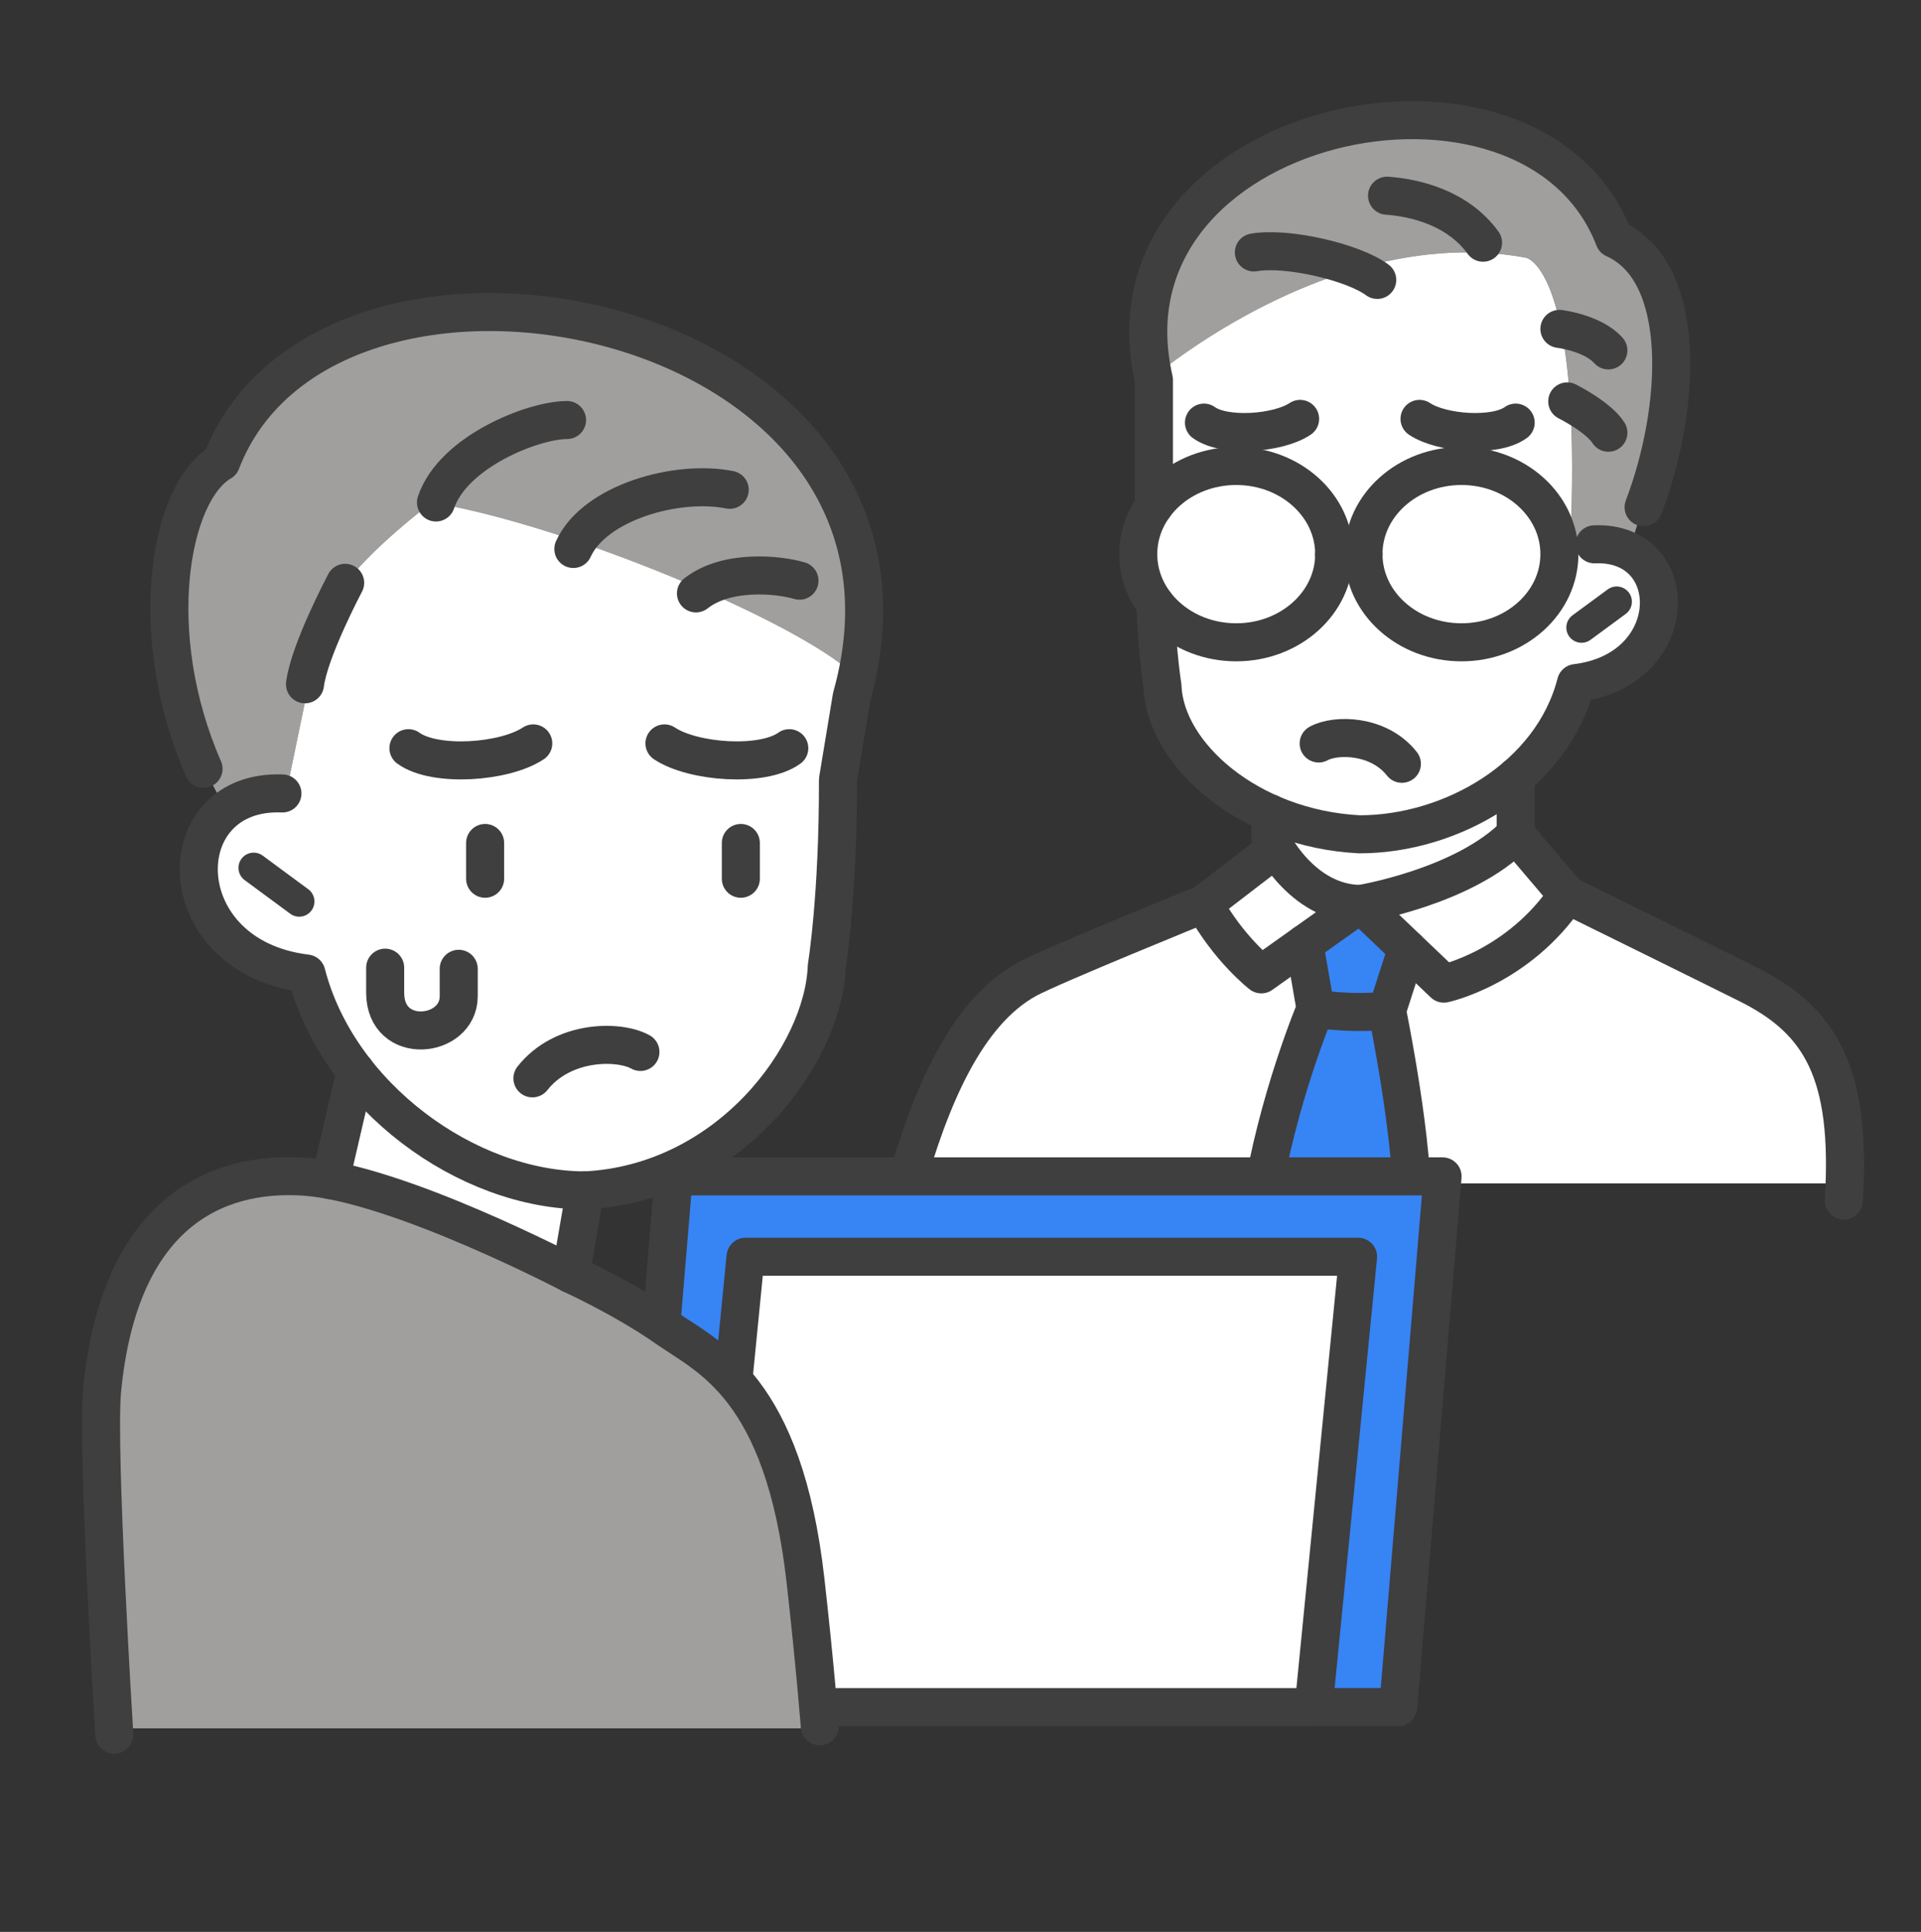 <svg width="180" height="181" viewBox="0 0 180 181" fill="none" xmlns="http://www.w3.org/2000/svg">
<rect x="0" y="0" width="180" height="181" fill="#333333" stroke="none"/>
<g clip-path="url(#clip0_707_5306)">
<path d="M163.836 92.235C170.314 95.478 173.222 100.103 172.844 110.872H132.256C131.921 104.172 129.968 94.679 129.968 94.679L131.843 88.864L135.285 92.149C135.285 92.149 142.284 90.66 146.852 83.846C146.852 83.846 160.415 90.524 163.836 92.235Z" fill="white"/>
<path d="M146.296 30.843C145.013 24.443 142.975 24.143 142.975 24.143C137.43 23.117 131.992 23.78 127.117 25.198C117.289 28.056 109.72 33.979 108.067 35.333C102.764 11.008 143.545 2.342 151.256 22.369C158.227 25.49 157.493 38.333 154.007 47.513L153.95 47.492L152.682 51.468L152.603 51.618C151.734 51.176 150.665 50.948 149.403 50.998L149.389 51.091C148.242 50.948 147.137 51.069 147.137 51.069C147.386 45.589 147.344 41.227 147.137 37.749C146.959 34.884 146.659 32.624 146.303 30.843H146.296Z" fill="#A19F9D"/>
<path d="M142.013 72.799C137.979 76.249 132.527 78.166 127.395 78.166C124.345 78.016 121.508 77.304 119.028 76.213C113.056 73.598 109.1 68.787 108.936 64.304C108.936 64.304 108.473 61.496 108.245 56.564C109.899 58.745 112.685 60.178 115.835 60.178C120.903 60.178 125.008 56.479 125.008 51.917H127.766C127.766 56.479 131.871 60.178 136.938 60.178C142.006 60.178 146.118 56.479 146.118 51.917C146.118 51.632 146.104 51.347 146.068 51.076H147.137C147.137 51.076 148.242 50.948 149.389 51.091L149.404 50.998C150.665 50.948 151.734 51.176 152.604 51.618C157.493 54.077 156.196 62.964 147.672 63.998C146.76 67.533 144.7 70.512 142.013 72.799Z" fill="white"/>
<path d="M146.296 30.843C146.652 32.624 146.952 34.884 147.13 37.749C147.344 41.227 147.386 45.589 147.13 51.069H146.061C145.59 46.907 141.685 43.657 136.931 43.657C131.864 43.657 127.759 47.356 127.759 51.917H125C125 47.356 120.895 43.657 115.828 43.657C112.599 43.657 109.756 45.161 108.117 47.434V35.582C108.095 35.497 108.081 35.418 108.06 35.333C109.713 33.979 117.282 28.056 127.11 25.198C131.985 23.78 137.423 23.117 142.968 24.143C142.968 24.143 145.006 24.443 146.289 30.843H146.296Z" fill="white"/>
<path d="M142.013 78.159L146.852 83.847C142.284 90.66 135.285 92.15 135.285 92.15L131.843 88.864L127.459 84.688C127.459 84.688 137.181 83.112 142.013 78.159Z" fill="white"/>
<path d="M146.068 51.077C146.103 51.347 146.118 51.632 146.118 51.917C146.118 56.479 142.005 60.178 136.938 60.178C131.871 60.178 127.766 56.479 127.766 51.917C127.766 47.356 131.871 43.657 136.938 43.657C141.692 43.657 145.597 46.907 146.068 51.077Z" fill="white"/>
<path d="M142.013 72.799V78.159C137.181 83.112 127.46 84.687 127.46 84.687C123.24 84.63 120.611 81.216 119.556 79.513C119.206 78.943 119.028 78.565 119.028 78.565V76.213C121.509 77.304 124.345 78.016 127.395 78.166C132.527 78.166 137.979 76.249 142.013 72.799Z" fill="white"/>
<path d="M132.256 110.872H118.465C120.111 101.978 123.268 94.501 123.268 94.501C123.268 94.501 126.297 95.05 129.968 94.68C129.968 94.68 131.921 104.173 132.256 110.872Z" fill="#3784F5"/>
<path d="M131.842 88.864L129.968 94.68C126.298 95.05 123.269 94.501 123.269 94.501L122.214 88.422L127.459 84.688L131.842 88.864Z" fill="#3784F5"/>
<path d="M127.46 84.687L122.214 88.422L118.187 91.287C118.187 91.287 115.123 88.928 112.813 84.687L118.586 80.254L119.556 79.513C120.61 81.216 123.24 84.63 127.46 84.687Z" fill="white"/>
<path d="M122.214 88.422L123.269 94.501C123.269 94.501 120.112 101.978 118.465 110.872H84.933C87.299 102.469 90.677 94.794 96.229 91.743C98.517 90.496 112.814 84.688 112.814 84.688C115.123 88.928 118.187 91.287 118.187 91.287L122.214 88.422Z" fill="white"/>
<path d="M115.835 43.657C120.903 43.657 125.008 47.356 125.008 51.917C125.008 56.479 120.903 60.178 115.835 60.178C112.685 60.178 109.899 58.745 108.245 56.564C107.24 55.239 106.656 53.642 106.656 51.917C106.656 50.193 107.197 48.724 108.124 47.434C109.763 45.161 112.607 43.657 115.835 43.657Z" fill="white"/>
<path d="M151.485 56.372L148.192 58.795" stroke="#3F3F3F" stroke-width="2.851" stroke-linecap="round" stroke-linejoin="round"/>
<path d="M112.813 39.595C114.716 40.985 119.748 40.635 121.822 39.246" stroke="#3F3F3F" stroke-width="3.564" stroke-linecap="round" stroke-linejoin="round"/>
<path d="M142.02 39.595C140.117 40.985 135.085 40.635 133.011 39.246" stroke="#3F3F3F" stroke-width="3.564" stroke-linecap="round" stroke-linejoin="round"/>
<path d="M123.561 69.656C125.122 68.787 129.177 68.787 131.358 71.559" stroke="#3F3F3F" stroke-width="3.564" stroke-linecap="round" stroke-linejoin="round"/>
<path d="M117.489 23.652C120.61 23.103 126.847 24.571 129.049 26.225" stroke="#3F3F3F" stroke-width="3.564" stroke-linecap="round" stroke-linejoin="round"/>
<path d="M129.968 18.335C132.541 18.52 136.575 19.44 138.963 22.739" stroke="#3F3F3F" stroke-width="3.564" stroke-linecap="round" stroke-linejoin="round"/>
<path d="M146.118 30.814C146.118 30.814 149.239 31.185 150.707 32.831" stroke="#3F3F3F" stroke-width="3.564" stroke-linecap="round" stroke-linejoin="round"/>
<path d="M146.852 37.606C146.852 37.606 149.788 39.075 150.708 40.543" stroke="#3F3F3F" stroke-width="3.564" stroke-linecap="round" stroke-linejoin="round"/>
<path d="M115.835 60.178C120.905 60.178 125.015 56.479 125.015 51.917C125.015 47.355 120.905 43.657 115.835 43.657C110.766 43.657 106.656 47.355 106.656 51.917C106.656 56.479 110.766 60.178 115.835 60.178Z" stroke="#3F3F3F" stroke-width="3.564" stroke-linecap="round" stroke-linejoin="round"/>
<path d="M136.938 60.178C142.008 60.178 146.118 56.479 146.118 51.917C146.118 47.355 142.008 43.657 136.938 43.657C131.869 43.657 127.759 47.355 127.759 51.917C127.759 56.479 131.869 60.178 136.938 60.178Z" stroke="#3F3F3F" stroke-width="3.564" stroke-linecap="round" stroke-linejoin="round"/>
<path d="M125.008 51.917H127.766" stroke="#3F3F3F" stroke-width="3.564" stroke-linecap="round" stroke-linejoin="round"/>
<path d="M108.124 47.441V35.589C102.486 11.072 143.516 2.27 151.256 22.376C158.234 25.497 157.5 38.34 154.007 47.52" stroke="#3F3F3F" stroke-width="3.564" stroke-linecap="round" stroke-linejoin="round"/>
<path d="M149.403 50.998C157.721 50.649 157.721 62.779 147.672 63.998C145.398 72.835 135.948 78.166 127.395 78.166C116.997 77.646 109.164 70.662 108.929 64.304C108.929 64.304 108.466 61.496 108.238 56.564" stroke="#3F3F3F" stroke-width="3.564" stroke-linecap="round" stroke-linejoin="round"/>
<path d="M119.035 76.213V78.565C119.035 78.565 121.843 84.609 127.466 84.694C127.466 84.694 137.188 83.112 142.02 78.166V72.799" stroke="#3F3F3F" stroke-width="3.564" stroke-linecap="round" stroke-linejoin="round"/>
<path d="M142.02 78.159L146.852 83.847C146.852 83.847 160.415 90.525 163.836 92.235C170.628 95.635 173.5 100.552 172.766 112.483" stroke="#3F3F3F" stroke-width="3.564" stroke-linecap="round" stroke-linejoin="round"/>
<path d="M146.852 83.853C142.284 90.667 135.292 92.156 135.292 92.156L127.467 84.695L118.187 91.287C118.187 91.287 115.13 88.928 112.813 84.695" stroke="#3F3F3F" stroke-width="3.564" stroke-linecap="round" stroke-linejoin="round"/>
<path d="M122.214 88.422L123.268 94.501C123.268 94.501 119.627 103.125 118.13 112.853" stroke="#3F3F3F" stroke-width="3.564" stroke-linecap="round" stroke-linejoin="round"/>
<path d="M131.843 88.871L129.968 94.687C129.968 94.687 132.648 107.686 132.27 114.008" stroke="#3F3F3F" stroke-width="3.564" stroke-linecap="round" stroke-linejoin="round"/>
<path d="M123.269 94.501C123.269 94.501 126.298 95.05 129.968 94.687" stroke="#3F3F3F" stroke-width="3.564" stroke-linecap="round" stroke-linejoin="round"/>
<path d="M118.586 80.254L112.813 84.687C112.813 84.687 98.517 90.489 96.229 91.743C90.541 94.865 87.142 102.84 84.754 111.464" stroke="#3F3F3F" stroke-width="3.564" stroke-linecap="round" stroke-linejoin="round"/>
<path d="M63.131 110.224L58.969 159.942H131.009L135.171 110.224H63.131Z" fill="#3784F5"/>
<path d="M131.016 159.934H58.969L63.131 110.216H135.171L131.016 159.934Z" stroke="#3F3F3F" stroke-width="3.564" stroke-linecap="round" stroke-linejoin="round"/>
<path d="M123.09 159.935H65.704L69.859 117.743H127.253L123.09 159.935Z" fill="white" stroke="#3F3F3F" stroke-width="3.564" stroke-linecap="round" stroke-linejoin="round"/>
<path d="M9.564 130.25C9.087 135.218 10.427 157.946 10.669 161.93H76.815V161.73C76.815 161.73 76.373 155.936 75.482 148.068C73.422 129.908 66.395 127.179 62.44 124.406C58.477 121.634 53.474 119.367 53.474 119.367C53.474 119.367 39.89 112.24 30.945 110.573C30.105 110.409 29.313 110.302 28.572 110.252C20.062 109.653 11.147 113.815 9.564 130.25Z" fill="#A19F9D"/>
<path d="M54.108 50.72C58.049 52.06 62.055 53.62 65.739 55.224C72.467 58.16 78.112 61.254 80.257 63.456C87.954 28.683 30.596 17.65 20.718 43.293C15.957 46.052 13.584 59.044 18.879 71.573L21.174 75.871C22.464 74.845 24.232 74.246 26.462 74.339L26.79 74.41L28.907 64.183L28.572 64.111C28.907 61.474 31.28 56.657 32.078 55.103C34.43 51.603 40.453 47.078 40.453 47.078C44.387 47.726 49.197 49.052 54.108 50.72Z" fill="#A19F9D"/>
<path d="M65.74 55.224C62.055 53.621 58.05 52.06 54.108 50.72C49.198 49.052 44.387 47.727 40.453 47.078C40.453 47.078 34.431 51.604 32.079 55.103C31.28 56.657 28.907 61.475 28.572 64.112L28.907 64.183L26.79 74.41L26.462 74.339C24.232 74.246 22.464 74.845 21.174 75.871C16.221 79.784 18.359 89.961 28.715 91.209C29.57 94.523 31.181 97.623 33.319 100.353C38.564 107.059 46.938 111.528 54.828 111.528C68.327 110.858 77.171 98.778 77.471 90.532C77.471 90.532 78.547 84.01 78.518 73.063L79.801 65.295C79.972 64.675 80.129 64.062 80.257 63.456C78.112 61.254 72.467 58.161 65.74 55.224Z" fill="white"/>
<path d="M33.319 100.353L30.945 110.573C39.89 112.24 53.474 119.367 53.474 119.367L54.828 111.528C46.938 111.528 38.564 107.059 33.319 100.353Z" fill="white"/>
<path d="M23.769 81.309L28.038 84.459" stroke="#3F3F3F" stroke-width="2.851" stroke-linecap="round" stroke-linejoin="round"/>
<path d="M26.463 74.339C15.665 73.89 15.665 89.634 28.715 91.209C31.665 102.683 43.739 111.528 54.835 111.528C68.334 110.851 77.171 98.778 77.471 90.532C77.471 90.532 78.547 84.01 78.518 73.063L79.801 65.295C89.972 29.076 30.767 17.202 20.725 43.294C15.908 46.088 13.527 59.358 19.072 72.03" stroke="#3F3F3F" stroke-width="3.564" stroke-linecap="round" stroke-linejoin="round"/>
<path d="M73.957 70.098C71.484 71.894 64.962 71.445 62.261 69.649" stroke="#3F3F3F" stroke-width="3.564" stroke-linecap="round" stroke-linejoin="round"/>
<path d="M38.272 70.098C40.745 71.894 47.266 71.445 49.967 69.649" stroke="#3F3F3F" stroke-width="3.564" stroke-linecap="round" stroke-linejoin="round"/>
<path d="M60.009 98.556C57.985 97.43 52.718 97.43 49.889 101.03" stroke="#3F3F3F" stroke-width="3.564" stroke-linecap="round" stroke-linejoin="round"/>
<path d="M54.835 111.528L53.481 119.36C53.481 119.36 37.238 110.851 28.579 110.245C20.062 109.653 11.154 113.809 9.571 130.243C9.044 135.696 10.712 162.522 10.712 162.522" stroke="#3F3F3F" stroke-width="3.564" stroke-linecap="round" stroke-linejoin="round"/>
<path d="M53.132 39.352C49.96 39.352 42.441 42.325 40.852 47.078" stroke="#3F3F3F" stroke-width="3.564" stroke-linecap="round" stroke-linejoin="round"/>
<path d="M68.376 45.888C63.423 44.897 55.705 47.078 53.723 51.433" stroke="#3F3F3F" stroke-width="3.564" stroke-linecap="round" stroke-linejoin="round"/>
<path d="M74.912 54.404C72.93 53.813 68.077 53.335 65.212 55.595" stroke="#3F3F3F" stroke-width="3.564" stroke-linecap="round" stroke-linejoin="round"/>
<path d="M32.342 54.604C32.342 54.604 28.978 60.94 28.579 64.111" stroke="#3F3F3F" stroke-width="3.564" stroke-linecap="round" stroke-linejoin="round"/>
<path d="M69.417 78.978V82.328" stroke="#3F3F3F" stroke-width="3.564" stroke-linecap="round" stroke-linejoin="round"/>
<path d="M45.456 78.978V82.328" stroke="#3F3F3F" stroke-width="3.564" stroke-linecap="round" stroke-linejoin="round"/>
<path d="M30.953 110.566L33.326 100.353" stroke="#3F3F3F" stroke-width="3.564" stroke-linecap="round" stroke-linejoin="round"/>
<path d="M53.474 119.36C53.474 119.36 58.477 121.634 62.432 124.406C66.395 127.179 73.422 129.908 75.475 148.068C76.366 155.936 76.815 161.73 76.815 161.73" stroke="#3F3F3F" stroke-width="3.564" stroke-linecap="round" stroke-linejoin="round"/>
<path d="M42.983 90.767V93.34C42.983 97.302 36.091 98.029 36.091 93.005C36.091 89.74 36.091 90.767 36.091 90.767" stroke="#3F3F3F" stroke-width="3.564" stroke-linecap="round" stroke-linejoin="round"/>
</g>
<defs>
<clipPath id="clip0_707_5306">
<rect width="180" height="180" fill="white" transform="translate(0 0.639)"/>
</clipPath>
</defs>
</svg>
